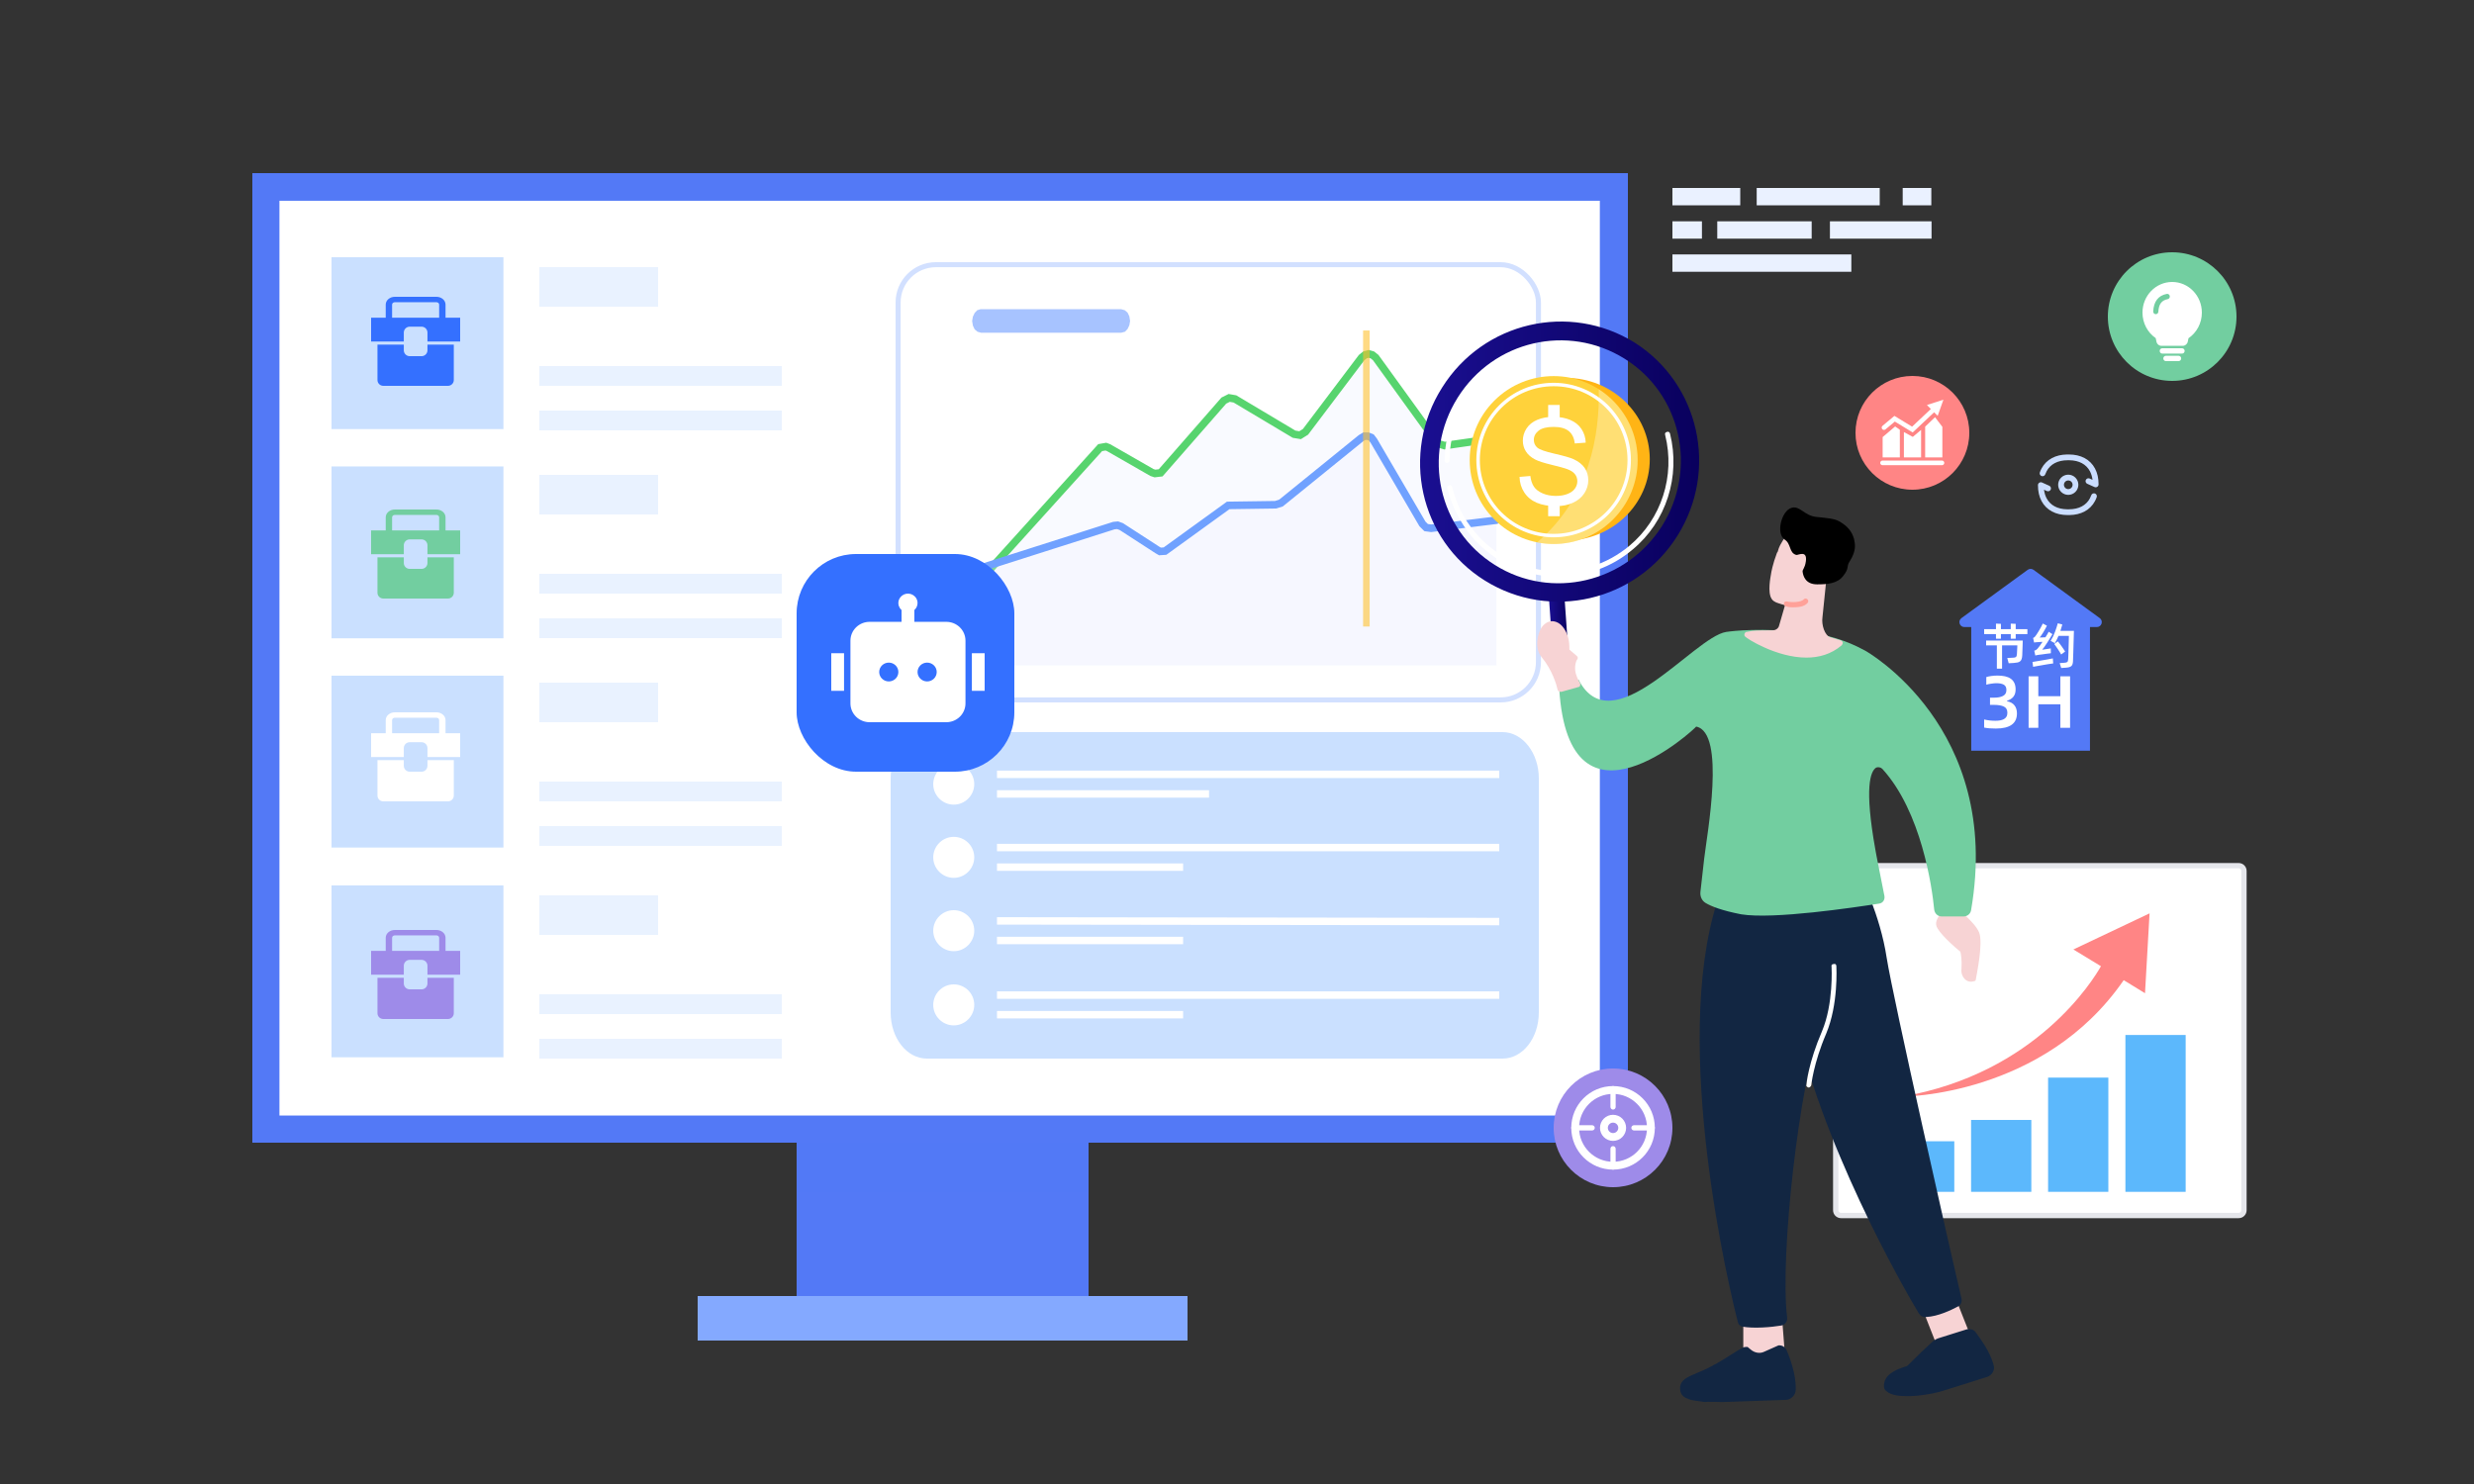 <svg width="500" height="300" viewBox="0 0 500 300" fill="none" xmlns="http://www.w3.org/2000/svg">
<rect x="0" y="0" width="500" height="300" fill="#333333" stroke="none"/>
<path d="M452.44 175H372.072C371.48 175 371 175.48 371 176.072V244.652C371 245.244 371.48 245.724 372.072 245.724H452.44C453.031 245.724 453.511 245.244 453.511 244.652V176.072C453.511 175.48 453.031 175 452.44 175Z" fill="white" stroke="#E5E6EB" stroke-width="1.072"/>
<path d="M394.967 230.713H382.789V240.937H394.967V230.713Z" fill="#5CB8FC"/>
<path d="M410.535 226.404H398.357V240.936H410.535V226.404Z" fill="#5CB8FC"/>
<path d="M426.1 217.845H413.923V240.936H426.1V217.845Z" fill="#5CB8FC"/>
<path d="M441.727 209.229H429.549V240.937H441.727V209.229Z" fill="#5CB8FC"/>
<path d="M434.43 184.644L433.511 200.785L429.203 198.142C413.004 221.693 384.398 221.693 384.398 221.693C411.568 216.983 423.114 197.97 424.607 195.328L419.036 191.939L434.43 184.644Z" fill="#FF8585"/>
<circle cx="386.5" cy="87.5" r="11.5" fill="#FF8585"/>
<path d="M326 38H54V228H326V38Z" fill="white"/>
<path d="M303.673 148H187.327C183.257 148 180 152.155 180 157.348V204.652C180 209.846 183.257 214 187.327 214H303.673C307.744 214 311 209.846 311 204.652V157.348C311 152.249 307.744 148 303.673 148Z" fill="#CAE0FF"/>
<path d="M196.897 158.518C196.897 160.795 195.03 162.662 192.753 162.662C190.476 162.662 188.609 160.795 188.609 158.518C188.609 156.241 190.476 154.374 192.753 154.374C195.03 154.374 196.897 156.241 196.897 158.518Z" fill="white"/>
<path d="M302.999 155.786H201.495V157.288H302.999V155.786Z" fill="white"/>
<path d="M244.347 159.748H201.495V161.25H244.347V159.748Z" fill="white"/>
<path d="M196.897 173.318C196.897 175.595 195.03 177.462 192.753 177.462C190.476 177.462 188.609 175.595 188.609 173.318C188.609 171.041 190.476 169.174 192.753 169.174C195.03 169.174 196.897 170.995 196.897 173.318Z" fill="white"/>
<path d="M196.897 188.144C196.897 190.421 195.03 192.288 192.753 192.288C190.476 192.288 188.609 190.421 188.609 188.144C188.609 185.867 190.476 184 192.753 184C195.03 184 196.897 185.822 196.897 188.144Z" fill="white"/>
<path d="M196.897 203.144C196.897 205.421 195.03 207.288 192.753 207.288C190.476 207.288 188.609 205.421 188.609 203.144C188.609 200.867 190.476 199 192.753 199C195.03 199 196.897 200.822 196.897 203.144Z" fill="white"/>
<path d="M302.999 170.585H201.495V172.088H302.999V170.585Z" fill="white"/>
<path d="M302.999 185.546L201.495 185.412V186.915L302.999 187.049V185.546Z" fill="white"/>
<path d="M302.999 200.412H201.495V201.915H302.999V200.412Z" fill="white"/>
<path d="M239.11 174.547H201.495V176.05H239.11V174.547Z" fill="white"/>
<path d="M239.11 189.374H201.495V190.877H239.11V189.374Z" fill="white"/>
<path d="M239.11 204.374H201.495V205.877H239.11V204.374Z" fill="white"/>
<path d="M328.904 231H51V35H329V231H328.904ZM56.475 225.51H323.332V40.586H56.475V225.51Z" fill="#5379F6"/>
<path d="M220 231H161V262H220V231Z" fill="#5379F6"/>
<path d="M240 262H141V271H240V262Z" fill="#84A9FF"/>
<g style="mix-blend-mode:plus-darker">
<path d="M220 231H161V241H220V231Z" fill="#5379F6" fill-opacity="0.2"/>
</g>
<path d="M101.743 94.295H67V129.037H101.743V94.295Z" fill="#CAE0FF"/>
<path d="M101.743 52.001H67V86.743H101.743V52.001Z" fill="#CAE0FF"/>
<path d="M101.743 136.591H67V171.334H101.743V136.591Z" fill="#CAE0FF"/>
<path d="M101.743 178.994H67V213.737H101.743V178.994Z" fill="#CAE0FF"/>
<path d="M86.391 70.81C86.391 71.469 85.856 72.003 85.195 72.003H82.805C82.144 72.003 81.609 71.469 81.609 70.81V69.663H76.286V76.827C76.286 77.476 76.816 78 77.473 78H90.527C91.184 78 91.714 77.476 91.714 76.827V69.663H86.391V70.81ZM90.043 64.233V61.567C90.043 60.703 89.217 60 88.201 60H79.799C78.783 60 77.957 60.703 77.957 61.567V64.231H75V69.04H81.609V67.232C81.609 66.573 82.144 66.039 82.805 66.039H85.195C85.856 66.039 86.391 66.573 86.391 67.232V69.04H93V64.233H90.043ZM88.757 64.233H79.243V61.567C79.243 61.306 79.492 61.093 79.799 61.093H88.199C88.506 61.093 88.755 61.306 88.755 61.567V64.233H88.757Z" fill="#3470FF"/>
<path d="M86.391 113.81C86.391 114.469 85.856 115.003 85.195 115.003H82.805C82.144 115.003 81.609 114.469 81.609 113.81V112.663H76.286V119.827C76.286 120.476 76.816 121 77.473 121H90.527C91.184 121 91.714 120.476 91.714 119.827V112.663H86.391V113.81ZM90.043 107.233V104.567C90.043 103.703 89.217 103 88.201 103H79.799C78.783 103 77.957 103.703 77.957 104.567V107.231H75V112.04H81.609V110.232C81.609 109.573 82.144 109.039 82.805 109.039H85.195C85.856 109.039 86.391 109.573 86.391 110.232V112.04H93V107.233H90.043ZM88.757 107.233H79.243V104.567C79.243 104.306 79.492 104.093 79.799 104.093H88.199C88.506 104.093 88.755 104.306 88.755 104.567V107.233H88.757Z" fill="#72CEA0"/>
<path d="M86.391 154.81C86.391 155.469 85.856 156.003 85.195 156.003H82.805C82.144 156.003 81.609 155.469 81.609 154.81V153.663H76.286V160.827C76.286 161.476 76.816 162 77.473 162H90.527C91.184 162 91.714 161.476 91.714 160.827V153.663H86.391V154.81ZM90.043 148.233V145.567C90.043 144.703 89.217 144 88.201 144H79.799C78.783 144 77.957 144.703 77.957 145.567V148.231H75V153.04H81.609V151.232C81.609 150.573 82.144 150.039 82.805 150.039H85.195C85.856 150.039 86.391 150.573 86.391 151.232V153.04H93V148.233H90.043ZM88.757 148.233H79.243V145.567C79.243 145.306 79.492 145.093 79.799 145.093H88.199C88.506 145.093 88.755 145.306 88.755 145.567V148.233H88.757Z" fill="white"/>
<path d="M86.391 198.81C86.391 199.469 85.856 200.003 85.195 200.003H82.805C82.144 200.003 81.609 199.469 81.609 198.81V197.663H76.286V204.827C76.286 205.476 76.816 206 77.473 206H90.527C91.184 206 91.714 205.476 91.714 204.827V197.663H86.391V198.81ZM90.043 192.233V189.567C90.043 188.703 89.217 188 88.201 188H79.799C78.783 188 77.957 188.703 77.957 189.567V192.231H75V197.04H81.609V195.232C81.609 194.573 82.144 194.039 82.805 194.039H85.195C85.856 194.039 86.391 194.573 86.391 195.232V197.04H93V192.233H90.043ZM88.757 192.233H79.243V189.567C79.243 189.306 79.492 189.093 79.799 189.093H88.199C88.506 189.093 88.755 189.306 88.755 189.567V192.233H88.757Z" fill="#9E8BE9"/>
<path d="M351.707 38H338V41.507H351.707V38Z" fill="#EAF1FF"/>
<path d="M379.895 38H355.031V41.507H379.895V38Z" fill="#EAF1FF"/>
<path d="M390.323 38H384.539V41.507H390.323V38Z" fill="#EAF1FF"/>
<path d="M343.966 44.74H338V48.246H343.966V44.74Z" fill="#EAF1FF"/>
<path d="M366.143 44.74H347.062V48.246H366.143V44.74Z" fill="#EAF1FF"/>
<path d="M390.37 44.74H369.832V48.246H390.37V44.74Z" fill="#EAF1FF"/>
<path d="M374.158 51.434H338V54.941H374.158V51.434Z" fill="#EAF1FF"/>
<rect x="181.508" y="53.509" width="129.413" height="87.982" rx="7.637" fill="white" stroke="#D2E0FF" stroke-width="1.018"/>
<path fill-rule="evenodd" clip-rule="evenodd" d="M191.032 125.131L222.207 90.899L223.294 90.695L223.905 90.899L232.871 95.586L233.414 95.789L234.569 95.586L247.338 80.983L248.424 80.372L249.579 80.575L261.533 87.503L262.755 87.707L263.842 87.028L275.049 72.221L275.66 71.678L276.475 71.542L277.222 71.746L277.834 72.289L290.738 89.812L291.961 90.084L302.421 88.59V134.504H191.032V125.131Z" fill="#EDF1FF" fill-opacity="0.318"/>
<path d="M191.032 125.131L222.343 90.492L223.497 90.288L224.041 90.492L232.802 95.518L233.414 95.721L234.568 95.586L247.337 80.983L248.424 80.439L249.579 80.643L261.532 87.775L262.755 87.979L263.842 87.299L275.184 72.289L275.863 71.746L276.611 71.542L277.358 71.746L278.037 72.289L290.602 89.677L291.96 90.084L302.42 88.59" stroke="#57D46E" stroke-width="1.527" stroke-linecap="round"/>
<path fill-rule="evenodd" clip-rule="evenodd" d="M191.032 117.115L225.128 106.248L225.875 106.18L226.554 106.451L233.957 110.798L234.433 111.002L235.452 110.934L248.221 102.172H258.069L259.224 101.765L274.913 89.471L275.592 89.132H276.271L276.951 89.403L277.494 89.947L287.41 105.84L288.225 106.519L289.312 106.655L302.421 103.395V134.502H191.032V117.115Z" fill="#EDF1FF" fill-opacity="0.262"/>
<path d="M191.032 117.115L225.127 106.248L225.875 106.18L226.622 106.452L233.957 111.206L234.432 111.478L235.451 111.41L248.22 102.173L257.797 102.037L258.884 101.698L275.048 88.589L275.728 88.182H276.475L277.154 88.453L277.629 89.065L287.478 105.909L288.225 106.656L289.244 106.792L302.42 105.162" stroke="#70A1FF" stroke-width="1.527" stroke-linecap="round"/>
<path d="M276.144 66.81L276.144 126.654" stroke="#FFBF29" stroke-opacity="0.578" stroke-width="1.324"/>
<path d="M226.595 62.509L227.314 62.712L227.88 63.188L228.239 63.935L228.394 64.886L228.239 65.769L227.88 66.516L227.366 67.059L226.595 67.263H198.271L197.551 67.059L196.985 66.584L196.626 65.837L196.471 64.886L196.626 64.003L196.985 63.256L197.5 62.712L198.168 62.509H226.595Z" fill="#A7C3FF"/>
<rect x="109" y="54" width="24" height="8" fill="#E9F2FF"/>
<rect x="109" y="96" width="24" height="8" fill="#E9F2FF"/>
<rect x="109" y="138" width="24" height="8" fill="#E9F2FF"/>
<rect x="109" y="181" width="24" height="8" fill="#E9F2FF"/>
<rect x="109" y="74" width="49" height="4" fill="#E9F2FF"/>
<rect x="109" y="116" width="49" height="4" fill="#E9F2FF"/>
<rect x="109" y="158" width="49" height="4" fill="#E9F2FF"/>
<rect x="109" y="201" width="49" height="4" fill="#E9F2FF"/>
<rect x="109" y="83" width="49" height="4" fill="#E9F2FF"/>
<rect x="109" y="125" width="49" height="4" fill="#E9F2FF"/>
<rect x="109" y="167" width="49" height="4" fill="#E9F2FF"/>
<rect x="109" y="210" width="49" height="4" fill="#E9F2FF"/>
<rect x="161" y="112" width="44" height="44" rx="12" fill="#3470FF"/>
<path d="M185.438 121.902C185.438 122.466 185.188 122.972 184.792 123.32V125.707H191.25C192.278 125.707 193.263 126.108 193.99 126.822C194.717 127.535 195.125 128.503 195.125 129.512V142.195C195.125 143.204 194.717 144.172 193.99 144.886C193.263 145.599 192.278 146 191.25 146H175.75C174.722 146 173.737 145.599 173.01 144.886C172.283 144.172 171.875 143.204 171.875 142.195V129.512C171.875 128.503 172.283 127.535 173.01 126.822C173.737 126.108 174.722 125.707 175.75 125.707H182.208V123.32C181.967 123.109 181.784 122.841 181.676 122.543C181.567 122.244 181.536 121.923 181.586 121.609C181.635 121.296 181.764 121 181.96 120.747C182.157 120.495 182.414 120.295 182.709 120.166C183.004 120.036 183.327 119.981 183.65 120.006C183.972 120.03 184.283 120.133 184.554 120.306C184.825 120.479 185.048 120.715 185.202 120.994C185.357 121.273 185.438 121.585 185.438 121.902ZM168 132.049H170.583V139.659H168V132.049ZM199 132.049H196.417V139.659H199V132.049ZM179.625 137.756C180.139 137.756 180.632 137.556 180.995 137.199C181.358 136.842 181.562 136.358 181.562 135.854C181.562 135.349 181.358 134.865 180.995 134.508C180.632 134.152 180.139 133.951 179.625 133.951C179.111 133.951 178.618 134.152 178.255 134.508C177.892 134.865 177.688 135.349 177.688 135.854C177.688 136.358 177.892 136.842 178.255 137.199C178.618 137.556 179.111 137.756 179.625 137.756ZM189.312 135.854C189.312 135.349 189.108 134.865 188.745 134.508C188.382 134.152 187.889 133.951 187.375 133.951C186.861 133.951 186.368 134.152 186.005 134.508C185.642 134.865 185.438 135.349 185.438 135.854C185.438 136.358 185.642 136.842 186.005 137.199C186.368 137.556 186.861 137.756 187.375 137.756C187.889 137.756 188.382 137.556 188.745 137.199C189.108 136.842 189.312 136.358 189.312 135.854Z" fill="white"/>
<path d="M380.485 92.461H383.961V86.875L383.01 86.211L380.485 88.359V92.461ZM384.781 92.461H388.258V86.907L386.578 88.32L384.781 87.344V92.461ZM389.078 86.25V92.461H392.555V86.289L391.071 84.336L389.078 86.25Z" fill="white"/>
<path d="M381.059 86.805L382.949 85.223L386.561 87.422L390.845 83.388C390.86 83.374 390.873 83.357 390.886 83.341L391.608 84.07L392.769 80.8L389.436 81.874L390.234 82.681C390.224 82.689 390.212 82.696 390.202 82.705L386.439 86.25L382.863 84.073L380.457 86.086C380.259 86.252 380.232 86.547 380.399 86.746C380.565 86.944 380.86 86.971 381.059 86.805ZM392.477 93.105H380.465C380.206 93.105 379.996 93.315 379.996 93.574C379.996 93.833 380.206 94.043 380.465 94.043H392.477C392.735 94.043 392.945 93.833 392.945 93.574C392.945 93.315 392.735 93.105 392.477 93.105Z" fill="white"/>
<g clip-path="url(#clip0_876_3513)">
<path d="M412.657 97.527L412.697 97.543L414.155 98.197C414.294 98.257 414.404 98.37 414.461 98.51C414.518 98.65 414.519 98.808 414.462 98.948C414.406 99.089 414.297 99.202 414.158 99.264C414.02 99.325 413.863 99.331 413.721 99.279L413.678 99.261L413.098 99.001L413.108 99.079C413.189 99.663 413.346 100.181 413.576 100.641L413.631 100.746C413.996 101.438 414.562 102.004 415.253 102.369C415.948 102.741 416.777 102.939 417.774 102.957L417.924 102.958H418.076C419.14 102.958 420.017 102.759 420.747 102.369C421.438 102.004 422.004 101.438 422.369 100.747C422.476 100.548 422.567 100.339 422.645 100.118C422.696 99.972 422.804 99.852 422.943 99.785C423.083 99.718 423.243 99.71 423.389 99.761C423.535 99.812 423.654 99.919 423.721 100.059C423.788 100.198 423.797 100.359 423.746 100.505C423.648 100.781 423.533 101.045 423.398 101.297C422.924 102.192 422.192 102.924 421.297 103.398C420.429 103.862 419.416 104.103 418.237 104.124L418.076 104.125H417.925C416.677 104.125 415.611 103.884 414.704 103.398C413.809 102.924 413.076 102.192 412.602 101.297C412.116 100.389 411.875 99.323 411.875 98.076C411.875 97.982 411.898 97.89 411.941 97.807C411.984 97.724 412.047 97.652 412.123 97.599C412.2 97.545 412.288 97.51 412.381 97.498C412.474 97.486 412.569 97.496 412.657 97.528V97.527ZM418 95.958C418.541 95.958 419.061 96.173 419.444 96.556C419.827 96.939 420.042 97.459 420.042 98C420.042 98.541 419.827 99.061 419.444 99.444C419.061 99.827 418.541 100.042 418 100.042C417.459 100.042 416.939 99.827 416.556 99.444C416.173 99.061 415.958 98.541 415.958 98C415.958 97.459 416.173 96.939 416.556 96.556C416.939 96.173 417.459 95.958 418 95.958ZM418 97.125C417.768 97.125 417.545 97.217 417.381 97.381C417.217 97.545 417.125 97.768 417.125 98C417.125 98.232 417.217 98.455 417.381 98.619C417.545 98.783 417.768 98.875 418 98.875C418.232 98.875 418.455 98.783 418.619 98.619C418.783 98.455 418.875 98.232 418.875 98C418.875 97.768 418.783 97.545 418.619 97.381C418.455 97.217 418.232 97.125 418 97.125ZM418.076 91.875C419.323 91.875 420.389 92.117 421.297 92.602C422.192 93.076 422.924 93.808 423.398 94.703C423.884 95.611 424.125 96.677 424.125 97.924C424.125 98.018 424.102 98.11 424.059 98.193C424.016 98.276 423.953 98.348 423.877 98.401C423.8 98.455 423.712 98.49 423.619 98.502C423.526 98.514 423.431 98.504 423.343 98.472L423.303 98.457L421.845 97.803C421.706 97.742 421.596 97.63 421.539 97.49C421.482 97.349 421.481 97.192 421.538 97.052C421.594 96.911 421.703 96.798 421.842 96.736C421.98 96.674 422.137 96.669 422.279 96.721L422.322 96.738L422.902 96.998L422.892 96.921C422.811 96.337 422.654 95.819 422.424 95.358L422.369 95.253C422.004 94.561 421.438 93.996 420.747 93.63C420.052 93.259 419.223 93.061 418.226 93.043L418.076 93.042H417.924C416.86 93.042 415.983 93.241 415.253 93.631C414.562 93.996 413.996 94.562 413.631 95.253C413.524 95.452 413.433 95.661 413.355 95.882C413.304 96.028 413.196 96.148 413.057 96.215C412.917 96.282 412.757 96.29 412.611 96.239C412.465 96.188 412.346 96.081 412.279 95.941C412.212 95.802 412.203 95.641 412.254 95.496C412.352 95.219 412.467 94.955 412.602 94.703C413.076 93.808 413.808 93.076 414.703 92.602C415.571 92.138 416.584 91.897 417.763 91.876L417.924 91.875H418.075H418.076Z" fill="#CADDFF"/>
</g>
<circle cx="439" cy="64" r="13" fill="#72CEA0"/>
<path d="M440.298 71.922C440.586 71.922 440.82 72.164 440.82 72.461C440.82 72.754 440.593 72.993 440.31 73L440.298 73H437.729C437.441 73 437.208 72.759 437.208 72.461C437.208 72.168 437.435 71.929 437.717 71.922L437.729 71.922H440.298ZM441 70.402C441.288 70.402 441.522 70.643 441.522 70.941C441.522 71.234 441.295 71.473 441.013 71.48L441 71.48H437C436.712 71.48 436.478 71.239 436.478 70.941C436.478 70.647 436.705 70.409 436.988 70.402L437 70.402H441ZM439 57C442.314 57 445 59.775 445 63.197C445 65.361 443.926 67.266 442.298 68.375L442.259 68.562C442.233 68.689 442.198 68.856 442.154 69.063C442.051 69.553 441.634 69.904 441.15 69.911H436.841C436.344 69.911 435.916 69.549 435.818 69.045L435.77 68.799C435.712 68.507 435.679 68.359 435.67 68.353C434.06 67.242 433 65.347 433 63.197C433 59.775 435.686 57 439 57ZM437.908 59.413C436.144 59.754 435.273 60.992 435.168 62.947C435.152 63.244 435.372 63.498 435.66 63.514C435.948 63.531 436.194 63.303 436.21 63.006C436.29 61.512 436.852 60.713 438.1 60.473C438.383 60.418 438.57 60.137 438.517 59.844C438.464 59.552 438.192 59.359 437.908 59.413Z" fill="white"/>
<circle cx="326" cy="228" r="12" fill="#9E8BE9"/>
<path d="M326 236.445C321.336 236.445 317.556 232.664 317.556 228C317.556 223.336 321.336 219.556 326 219.556C330.664 219.556 334.445 223.336 334.445 228C334.445 232.664 330.664 236.445 326 236.445ZM326 234.861C329.79 234.861 332.861 231.79 332.861 228C332.861 224.211 329.79 221.139 326 221.139C322.211 221.139 319.139 224.211 319.139 228C319.139 231.79 322.211 234.861 326 234.861Z" fill="white"/>
<path d="M318.083 227.472H321.778C321.918 227.472 322.052 227.528 322.151 227.627C322.25 227.726 322.306 227.86 322.306 228C322.306 228.14 322.25 228.274 322.151 228.373C322.052 228.472 321.918 228.528 321.778 228.528H318.083C317.943 228.528 317.809 228.472 317.71 228.373C317.611 228.274 317.556 228.14 317.556 228C317.556 227.86 317.611 227.726 317.71 227.627C317.809 227.528 317.943 227.472 318.083 227.472ZM330.222 227.472H333.917C334.057 227.472 334.191 227.528 334.29 227.627C334.389 227.726 334.445 227.86 334.445 228C334.445 228.14 334.389 228.274 334.29 228.373C334.191 228.472 334.057 228.528 333.917 228.528H330.222C330.082 228.528 329.948 228.472 329.849 228.373C329.75 228.274 329.695 228.14 329.695 228C329.695 227.86 329.75 227.726 329.849 227.627C329.948 227.528 330.082 227.472 330.222 227.472ZM326 219.556C326.14 219.556 326.274 219.611 326.373 219.71C326.472 219.809 326.528 219.943 326.528 220.083V223.778C326.528 223.918 326.472 224.052 326.373 224.151C326.274 224.25 326.14 224.306 326 224.306C325.86 224.306 325.726 224.25 325.627 224.151C325.528 224.052 325.472 223.918 325.472 223.778V220.083C325.472 219.943 325.528 219.809 325.627 219.71C325.726 219.611 325.86 219.556 326 219.556ZM326 231.695C326.069 231.695 326.138 231.708 326.202 231.735C326.266 231.761 326.324 231.8 326.373 231.849C326.422 231.898 326.461 231.956 326.488 232.02C326.514 232.084 326.528 232.153 326.528 232.222V235.917C326.528 236.057 326.472 236.191 326.373 236.29C326.274 236.389 326.14 236.445 326 236.445C325.86 236.445 325.726 236.389 325.627 236.29C325.528 236.191 325.472 236.057 325.472 235.917V232.222C325.472 232.153 325.486 232.084 325.513 232.02C325.539 231.956 325.578 231.898 325.627 231.849C325.676 231.8 325.734 231.761 325.798 231.735C325.862 231.708 325.931 231.695 326 231.695ZM326 230.639C325.654 230.639 325.31 230.571 324.99 230.438C324.67 230.306 324.379 230.111 324.134 229.866C323.889 229.621 323.695 229.33 323.562 229.01C323.429 228.69 323.361 228.347 323.361 228C323.361 227.654 323.429 227.31 323.562 226.99C323.695 226.67 323.889 226.379 324.134 226.134C324.379 225.889 324.67 225.695 324.99 225.562C325.31 225.429 325.654 225.361 326 225.361C326.7 225.361 327.371 225.639 327.866 226.134C328.361 226.629 328.639 227.3 328.639 228C328.639 228.7 328.361 229.371 327.866 229.866C327.371 230.361 326.7 230.639 326 230.639ZM326 229.056C326.28 229.056 326.549 228.944 326.746 228.746C326.944 228.549 327.056 228.28 327.056 228C327.056 227.72 326.944 227.452 326.746 227.254C326.549 227.056 326.28 226.945 326 226.945C325.72 226.945 325.452 227.056 325.254 227.254C325.056 227.452 324.945 227.72 324.945 228C324.945 228.28 325.056 228.549 325.254 228.746C325.452 228.944 325.72 229.056 326 229.056Z" fill="white"/>
<path d="M316.453 109.275C325.825 109.275 333.423 101.912 333.423 92.83C333.423 83.747 325.825 76.385 316.453 76.385C307.08 76.385 299.482 83.747 299.482 92.83C299.482 101.912 307.08 109.275 316.453 109.275Z" fill="#FFB415"/>
<path d="M326 105C332.628 98.373 332.628 87.627 326 81C319.373 74.373 308.628 74.373 302 81C295.373 87.627 295.373 98.373 302 105C308.628 111.627 319.373 111.627 326 105Z" fill="#FFD23B"/>
<path opacity="0.29" d="M323.108 78.689C323.333 87.846 321.314 100.5 310.67 109.643C311.751 109.86 312.862 109.973 314.003 109.973C323.378 109.973 330.974 102.377 330.974 93.002C330.966 86.982 327.829 81.698 323.108 78.689Z" fill="white"/>
<path d="M298.373 93.003C298.373 84.379 305.369 77.383 313.993 77.383C322.617 77.383 329.612 84.379 329.612 93.003C329.612 101.627 322.617 108.622 313.993 108.622C305.369 108.622 298.381 101.627 298.373 93.003ZM303.447 82.45C300.745 85.152 299.079 88.882 299.079 93.003C299.079 97.123 300.745 100.854 303.447 103.556C306.149 106.258 309.88 107.924 314 107.924C318.121 107.924 321.851 106.258 324.553 103.556C327.256 100.854 328.922 97.123 328.922 93.003C328.922 88.882 327.256 85.152 324.553 82.45C321.851 79.747 318.121 78.081 314 78.081C309.88 78.081 306.149 79.747 303.447 82.45Z" fill="white"/>
<path d="M307.101 96.41L309.285 96.223C309.39 97.093 309.631 97.814 310.006 98.377C310.381 98.94 310.967 99.39 311.762 99.735C312.558 100.081 313.451 100.253 314.442 100.253C315.327 100.253 316.101 100.126 316.776 99.863C317.452 99.6 317.955 99.24 318.285 98.782C318.615 98.324 318.78 97.829 318.78 97.288C318.78 96.741 318.623 96.26 318.3 95.855C317.985 95.442 317.459 95.104 316.724 94.827C316.258 94.647 315.222 94.361 313.616 93.971C312.01 93.588 310.892 93.22 310.246 92.883C309.413 92.447 308.79 91.907 308.385 91.254C307.972 90.608 307.769 89.88 307.769 89.077C307.769 88.199 308.017 87.373 308.52 86.608C309.023 85.842 309.751 85.257 310.711 84.859C311.672 84.461 312.738 84.266 313.916 84.266C315.215 84.266 316.356 84.476 317.339 84.889C318.33 85.309 319.088 85.917 319.621 86.728C320.154 87.538 320.439 88.454 320.476 89.482L318.262 89.648C318.142 88.544 317.737 87.711 317.054 87.148C316.363 86.585 315.35 86.3 314.006 86.3C312.61 86.3 311.59 86.555 310.952 87.066C310.314 87.576 309.991 88.199 309.991 88.919C309.991 89.55 310.216 90.06 310.666 90.466C311.109 90.871 312.273 91.284 314.149 91.712C316.026 92.139 317.317 92.507 318.015 92.823C319.028 93.288 319.786 93.888 320.266 94.601C320.754 95.322 320.994 96.148 320.994 97.086C320.994 98.017 320.724 98.895 320.199 99.713C319.666 100.539 318.9 101.177 317.902 101.634C316.904 102.092 315.785 102.317 314.539 102.317C312.956 102.317 311.635 102.085 310.569 101.627C309.503 101.169 308.662 100.471 308.054 99.548C307.454 98.625 307.131 97.581 307.101 96.41Z" fill="white"/>
<path d="M315.219 81.864H312.885V85.129H315.219V81.864Z" fill="white"/>
<path d="M315.219 101.087H312.885V104.352H315.219V101.087Z" fill="white"/>
<path d="M352.757 264.94V275.534L360.216 274.994L359.46 264.832L352.757 264.94Z" fill="#F7D3D4"/>
<path d="M352.324 276.075L360.864 275.535L359.999 264.399H352.324V276.075ZM359.675 274.562L353.297 274.994V265.372H359.026L359.675 274.562Z" fill="#F7D3D4"/>
<path d="M352.971 272.724L353.403 273.156C354.268 274.021 355.565 274.237 356.646 273.696L359.457 272.507C359.889 272.507 360.322 272.724 360.538 273.156C361.187 274.561 362.484 277.805 362.376 280.94C362.376 281.805 361.727 282.453 360.862 282.453L348.43 282.886C347.133 282.886 346.052 282.778 344.646 282.669L342.376 282.345C341.835 282.237 341.403 282.129 340.971 281.913C340.322 281.588 340.106 280.832 340.214 280.183C340.43 279.102 341.079 278.669 343.457 277.805C347.025 276.291 350.917 273.588 352.214 272.94C352.43 272.832 352.646 272.724 352.971 272.724Z" fill="#122642"/>
<path d="M347.782 283.426C347.998 283.426 348.106 283.426 348.323 283.426L360.863 282.994C361.944 282.994 362.917 282.021 362.917 280.94C363.025 277.696 361.62 274.237 361.079 272.94C360.755 272.291 360.215 271.967 359.566 271.967H359.458L356.539 273.264C355.674 273.696 354.593 273.48 353.836 272.831L353.187 272.291H352.971C352.539 272.291 352.215 272.399 351.89 272.615C351.458 272.831 350.809 273.264 349.944 273.804C348.106 274.994 345.62 276.507 343.133 277.48C340.755 278.453 339.782 278.994 339.566 280.291C339.458 281.264 339.782 282.129 340.647 282.561C341.079 282.777 341.62 282.994 342.269 283.102L344.539 283.426C345.62 283.318 346.701 283.426 347.782 283.426ZM359.566 273.048C359.782 273.048 359.998 273.156 360.106 273.372C360.647 274.669 361.944 277.804 361.944 280.94C361.944 281.48 361.512 282.021 360.863 282.021L348.431 282.453C347.133 282.453 345.944 282.345 344.755 282.237L342.485 281.912C342.052 281.804 341.62 281.696 341.187 281.48C340.647 281.156 340.539 280.723 340.647 280.291C340.755 279.534 341.296 279.21 343.566 278.237C346.052 277.264 348.755 275.534 350.485 274.453C351.35 273.912 351.998 273.588 352.323 273.372C352.431 273.264 352.647 273.264 352.755 273.264L353.079 273.588C354.052 274.561 355.566 274.777 356.863 274.237L359.566 273.048Z" fill="#122642"/>
<path d="M351.674 278.885C351.782 278.885 351.89 278.885 351.998 278.777C352.214 278.561 352.322 278.345 352.106 278.02L349.728 274.669C349.512 274.453 349.295 274.345 348.971 274.561C348.755 274.777 348.647 274.993 348.863 275.318L351.241 278.669C351.35 278.885 351.566 278.885 351.674 278.885Z" fill="#122642"/>
<path d="M349.189 280.507C349.297 280.507 349.405 280.507 349.513 280.399C349.73 280.291 349.838 279.967 349.621 279.642L347.135 276.075C347.027 275.859 346.702 275.751 346.378 275.967C346.162 276.075 346.054 276.399 346.27 276.723L348.757 280.291C348.973 280.399 349.081 280.507 349.189 280.507Z" fill="#122642"/>
<path d="M389.187 264.94L392.43 273.048L398.268 271.426L394.809 262.562L389.187 264.94Z" fill="#F7D3D4"/>
<path d="M392.105 273.697L398.916 271.751L395.024 261.913L388.538 264.616L392.105 273.697ZM397.619 271.102L392.754 272.507L389.835 265.264L394.484 263.318L397.619 271.102Z" fill="#F7D3D4"/>
<path d="M391.886 271.102L397.724 269.264C398.156 269.156 398.589 269.264 398.913 269.589C399.778 270.67 401.832 273.264 402.589 276.075C402.805 276.832 402.373 277.589 401.616 277.913L393.4 280.508C391.562 281.048 389.724 281.481 387.778 281.589C387.778 281.589 381.724 282.237 381.616 280.291C381.508 277.481 385.616 276.94 386.156 276.4C388.319 274.237 390.481 272.183 391.346 271.535C391.346 271.318 391.562 271.21 391.886 271.102Z" fill="#122642"/>
<path d="M385.511 282.237C386.592 282.237 387.456 282.129 387.673 282.129C389.619 281.913 391.456 281.589 393.402 280.94L401.619 278.345C402.592 278.021 403.24 276.94 402.916 275.967C402.159 273.048 399.997 270.345 399.24 269.264C398.808 268.724 398.159 268.616 397.51 268.724L391.673 270.562C391.348 270.67 391.024 270.886 390.7 271.102C389.835 271.859 387.673 273.913 385.511 276.075C385.402 276.183 384.97 276.291 384.646 276.399C383.132 276.94 380.646 277.913 380.754 280.291C380.754 280.724 380.97 281.048 381.294 281.264C382.267 282.129 384.105 282.237 385.511 282.237ZM398.051 269.697C398.159 269.697 398.375 269.805 398.483 269.913C399.348 270.886 401.294 273.48 402.051 276.183C402.159 276.724 401.943 277.264 401.402 277.372L393.186 279.967C391.456 280.507 389.619 280.94 387.673 281.048C385.943 281.264 383.024 281.264 382.267 280.507C382.159 280.399 382.159 280.291 382.159 280.183C382.051 278.453 384.105 277.697 385.402 277.264C385.943 277.048 386.375 276.94 386.592 276.616C388.646 274.453 390.916 272.507 391.673 271.751C391.781 271.643 391.997 271.535 392.213 271.426L398.051 269.589C397.943 269.697 397.943 269.697 398.051 269.697Z" fill="#122642"/>
<path d="M392.106 277.047C392.214 277.047 392.43 276.939 392.538 276.831C392.755 276.615 392.646 276.291 392.43 276.074L388.971 273.372C388.755 273.156 388.43 273.264 388.214 273.48C387.998 273.696 388.106 274.02 388.322 274.237L391.782 276.939C391.89 277.047 391.998 277.047 392.106 277.047Z" fill="#122642"/>
<path d="M390.264 279.102C390.372 279.102 390.588 278.994 390.697 278.886C390.913 278.67 390.805 278.346 390.588 278.129L387.129 275.427C386.913 275.21 386.588 275.319 386.372 275.535C386.156 275.751 386.264 276.075 386.48 276.292L389.94 278.994C390.048 279.102 390.156 279.102 390.264 279.102Z" fill="#122642"/>
<path d="M375.888 176.832C375.888 176.832 379.996 184.94 381.294 193.589C382.591 201.805 394.267 253.372 396.429 262.562C396.537 263.21 396.321 263.751 395.78 264.075C394.375 264.832 391.672 266.129 389.294 266.237C388.645 266.345 388.104 266.021 387.78 265.481C384.645 260.291 367.564 230.454 362.483 204.616C356.969 176.183 358.05 178.346 358.05 178.346L375.888 176.832Z" fill="#122642"/>
<path d="M370.156 180.615C370.156 180.615 372.534 196.075 367.994 207.534C363.67 218.561 359.67 253.912 361.183 266.345C361.291 267.102 360.751 267.858 359.994 267.966C358.048 268.291 354.48 268.615 352.102 268.183C351.67 268.075 351.345 267.75 351.237 267.318C349.615 261.048 337.724 211.642 347.021 182.345L370.156 180.615Z" fill="#122642"/>
<path d="M365.513 219.858C365.73 219.858 365.946 219.642 366.054 219.426C366.054 219.426 366.486 214.994 369.081 208.94C371.567 202.994 371.135 195.642 371.135 195.318C371.135 194.994 370.919 194.777 370.594 194.886C370.27 194.886 370.054 195.102 370.162 195.426C370.162 195.534 370.594 202.886 368.216 208.507C365.513 214.777 365.081 219.102 365.081 219.318C364.973 219.534 365.189 219.75 365.513 219.858Z" fill="white"/>
<path d="M315.133 116.508C320.538 116.508 325.727 114.67 329.943 111.102C336.754 105.481 339.673 96.291 337.511 87.643C337.403 87.318 337.187 87.21 336.862 87.318C336.538 87.427 336.43 87.643 336.538 87.967C338.592 96.183 335.781 104.94 329.295 110.345C324.754 114.129 319.024 115.967 313.079 115.426C307.133 114.886 301.835 112.075 298.052 107.535C295.781 104.832 294.268 101.805 293.511 98.454C293.403 98.129 293.187 98.021 292.862 98.129C292.538 98.237 292.43 98.454 292.538 98.778C293.403 102.237 295.025 105.481 297.295 108.291C301.295 113.048 306.808 115.967 312.97 116.508C313.727 116.399 314.484 116.508 315.133 116.508Z" fill="white"/>
<path d="M292.427 93.589C292.752 93.589 292.968 93.373 292.968 93.048C292.968 89.913 293.617 86.994 294.914 84.075C295.022 83.859 294.914 83.535 294.698 83.427C294.481 83.319 294.157 83.427 294.049 83.643C292.752 86.562 291.995 89.697 291.995 92.94C291.887 93.264 292.103 93.589 292.427 93.589Z" fill="white"/>
<path d="M315.562 134.993C314.697 135.101 313.94 134.453 313.94 133.588L313.075 121.264L316.21 121.047L317.075 133.372C317.075 134.237 316.427 134.993 315.562 134.993Z" fill="url(#paint0_linear_876_3513)"/>
<path d="M339.023 108.291C330.699 121.588 313.293 125.588 300.104 117.372C286.915 109.156 283.023 91.642 291.456 78.345C299.78 65.047 317.185 61.047 330.374 69.264C343.455 77.588 347.347 94.993 339.023 108.291ZM335.888 106.345C343.131 94.777 339.78 79.642 328.32 72.507C316.861 65.372 301.834 68.831 294.591 80.399C287.347 91.966 290.699 107.102 302.158 114.237C313.51 121.372 328.645 117.804 335.888 106.345Z" fill="url(#paint1_linear_876_3513)"/>
<path d="M394.472 183.533C394.472 183.533 398.796 186.885 399.553 188.831C400.31 190.885 398.904 197.912 398.904 197.912C398.904 197.912 396.742 198.452 396.958 196.074C397.066 193.695 396.742 192.29 396.742 192.29C396.742 192.29 392.31 188.614 391.985 187.209C391.553 185.695 394.472 183.533 394.472 183.533Z" fill="#F7D3D4"/>
<path d="M398.362 198.452C398.687 198.452 398.903 198.344 399.011 198.344C399.227 198.344 399.335 198.128 399.335 197.912C399.443 197.155 400.849 190.669 399.984 188.506C399.119 186.344 394.903 183.101 394.687 182.993C394.47 182.885 394.254 182.885 394.038 182.993C393.498 183.425 390.903 185.479 391.335 187.101C391.66 188.506 395.119 191.533 396.2 192.398C396.308 192.831 396.525 194.02 396.416 195.858C396.308 196.723 396.633 197.479 397.065 197.912C397.498 198.344 397.93 198.452 398.362 198.452ZM398.47 197.479C398.254 197.479 397.93 197.479 397.714 197.263C397.498 197.047 397.389 196.723 397.389 196.074C397.606 193.588 397.173 192.182 397.173 192.074C397.173 191.966 397.065 191.858 396.957 191.858C395.119 190.344 392.525 187.966 392.308 187.101C392.2 186.452 393.389 185.047 394.362 184.182C395.66 185.263 398.47 187.642 399.011 189.047C399.66 190.452 398.903 195.317 398.47 197.479Z" fill="#F7D3D4"/>
<path d="M315.121 139.21L319.013 137.372C325.824 150.669 342.256 128.831 348.851 127.75C350.364 127.534 355.77 126.885 365.283 127.858C369.283 128.291 373.175 129.48 376.743 131.426L376.959 131.534C376.959 131.534 404.743 146.993 398.364 183.966C398.256 184.723 397.608 185.264 396.851 185.264H392.418C391.662 185.264 391.013 184.723 390.905 183.858C390.472 179.318 388.31 164.074 380.418 155.426C380.094 155.102 379.554 154.993 379.121 155.21C378.04 155.966 376.743 159.102 379.013 171.75C379.013 171.966 380.31 178.345 380.851 181.156C380.959 181.912 380.527 182.561 379.77 182.669C374.905 183.426 358.364 185.912 351.878 184.831C347.986 184.074 345.824 183.21 344.743 182.561C343.986 182.129 343.554 181.264 343.662 180.291L344.418 173.588C344.959 168.831 348.851 148.075 342.797 146.885C342.689 147.21 317.067 170.993 315.121 139.21Z" fill="#72CEA0"/>
<path d="M316.419 128.831C316.094 127.966 315.554 126.777 314.797 126.344C311.878 124.831 310.256 130.344 312.094 132.506C314.04 134.777 315.013 137.479 315.446 139.317L318.905 138.344C318.905 138.344 318.364 137.371 318.04 136.29C317.608 134.452 318.364 133.047 318.364 133.047L316.743 131.642C316.743 131.533 316.851 130.02 316.419 128.831Z" fill="#F7D3D4"/>
<path d="M315.448 139.858H315.556L319.015 138.885C319.123 138.885 319.339 138.777 319.339 138.561C319.448 138.452 319.339 138.236 319.339 138.128C319.339 138.128 318.799 137.263 318.475 136.182C318.042 134.561 318.691 133.263 318.799 133.263C318.907 133.047 318.907 132.831 318.691 132.615L317.177 131.317C317.177 130.777 317.177 129.588 316.853 128.615C316.529 127.642 315.88 126.452 314.907 125.912C313.718 125.263 312.637 125.588 311.772 126.561C310.583 128.074 310.15 131.209 311.556 132.831C313.718 135.425 314.583 138.452 314.799 139.425C314.799 139.534 314.907 139.642 315.015 139.75C315.339 139.858 315.339 139.858 315.448 139.858ZM318.258 138.02L315.88 138.669C315.448 137.263 314.475 134.561 312.529 132.182C311.448 130.885 311.772 128.398 312.745 127.209C313.285 126.561 313.934 126.452 314.583 126.777C315.123 126.993 315.556 127.858 315.988 128.939C316.42 130.02 316.312 131.425 316.312 131.425C316.312 131.642 316.312 131.75 316.529 131.858L317.934 133.047C317.718 133.696 317.393 134.885 317.718 136.29C317.718 137.047 318.042 137.696 318.258 138.02Z" fill="#F7D3D4"/>
<path d="M369.617 129.48L371.78 130.129C364.644 136.183 352.861 128.399 352.861 128.399L354.05 128.183C354.915 128.075 356.753 127.967 358.05 128.075C358.915 128.075 359.563 127.534 359.78 126.778L361.077 122.237C359.996 122.021 358.59 121.697 358.158 121.048C357.401 119.967 358.158 116.291 358.158 116.291C358.158 116.291 358.482 114.453 359.347 112.183C359.78 110.994 359.671 111.102 361.185 108.615L363.78 109.264C365.725 109.697 367.239 111.102 367.888 113.048L368.104 113.588C368.428 114.561 368.536 115.534 368.428 116.615L367.563 125.048C367.455 126.453 367.996 129.048 369.617 129.48Z" fill="#F7D3D4"/>
<path d="M365.076 132.939C367.563 132.939 370.049 132.291 372.211 130.453C372.319 130.345 372.427 130.129 372.427 129.912C372.427 129.696 372.211 129.588 372.103 129.48L369.941 128.831C368.752 128.507 368.103 126.237 368.319 124.831L369.184 116.399C369.292 115.318 369.184 114.237 368.86 113.156L368.644 112.615C367.995 110.561 366.265 109.048 364.211 108.507L361.617 107.858C361.4 107.858 361.184 107.858 361.076 108.075C359.671 110.237 359.563 110.561 359.346 111.318C359.346 111.426 359.238 111.642 359.13 111.75C358.265 114.021 357.941 115.858 357.941 115.966C357.833 116.615 357.184 119.75 358.049 121.048C358.482 121.804 359.671 122.021 360.752 122.345L359.563 126.453C359.455 126.994 358.914 127.426 358.265 127.426C356.86 127.426 355.13 127.426 354.157 127.534L352.968 127.75C352.752 127.75 352.644 127.966 352.536 128.183C352.536 128.399 352.536 128.615 352.752 128.723C352.968 129.048 359.022 132.939 365.076 132.939ZM370.698 130.345C365.292 134.021 357.292 130.345 354.373 128.723C355.13 128.615 356.428 128.615 358.049 128.615C359.13 128.615 359.995 127.966 360.319 126.994L361.617 122.453C361.617 122.345 361.617 122.129 361.617 122.021C361.509 121.912 361.4 121.804 361.292 121.804C361.184 121.804 360.968 121.696 360.752 121.696C359.995 121.48 358.806 121.264 358.59 120.831C358.157 120.183 358.373 117.912 358.698 116.507C358.698 116.507 359.022 114.669 359.887 112.507C359.995 112.291 359.995 112.183 360.103 112.075C360.319 111.426 360.428 111.21 361.617 109.372L363.887 109.912C365.617 110.345 367.022 111.642 367.563 113.372L367.779 113.912C368.103 114.777 368.211 115.75 368.103 116.723L367.238 125.156C367.022 126.885 367.779 129.804 369.617 130.237L370.698 130.345Z" fill="#F7D3D4"/>
<path d="M372.537 116.399C371.348 118.021 369.185 118.129 367.24 118.129C364.861 118.129 364.429 116.399 364.321 115.642C364.213 115.102 364.753 114.994 364.969 113.48C365.294 111.102 363.348 112.291 363.023 112.183C361.51 111.751 362.05 109.913 360.645 109.048C358.915 107.859 359.996 103.318 362.05 102.669C363.78 102.129 364.645 104.291 367.131 104.507C369.294 104.724 370.699 104.832 371.672 105.372C373.402 106.345 374.267 107.426 374.699 108.94C374.915 110.021 375.24 111.21 373.834 113.48C373.077 114.561 373.834 114.778 372.537 116.399Z" fill="black"/>
<path d="M362.374 122.777C363.347 122.777 364.644 122.669 365.293 121.913C365.509 121.696 365.509 121.372 365.293 121.156C365.077 120.94 364.752 120.94 364.536 121.156C363.996 121.804 362.05 121.804 361.077 121.588C360.752 121.588 360.536 121.696 360.536 122.021C360.536 122.345 360.644 122.561 360.969 122.561C361.077 122.669 361.725 122.777 362.374 122.777Z" fill="#FFA199"/>
<path d="M409.799 115.193C410.15 114.937 410.627 114.937 410.978 115.193L424.364 124.955C425.145 125.525 424.742 126.763 423.775 126.763H422.388V151.763H398.388V126.763H397.002C396.034 126.763 395.631 125.525 396.412 124.955L409.799 115.193Z" fill="#5379F6"/>
<path d="M419.146 127.54C419.146 127.593 419.139 127.77 419.126 128.07C419.119 128.37 419.109 128.737 419.096 129.17C419.082 129.597 419.069 130.057 419.056 130.55C419.042 131.043 419.029 131.51 419.016 131.95C419.002 132.39 418.989 132.77 418.976 133.09C418.962 133.41 418.956 133.61 418.956 133.69C418.942 133.93 418.909 134.127 418.856 134.28C418.802 134.44 418.719 134.567 418.606 134.66C418.492 134.76 418.342 134.833 418.156 134.88C417.969 134.927 417.739 134.96 417.466 134.98L416.576 135.04L416.266 134.05L417.106 133.99C417.279 133.977 417.419 133.96 417.526 133.94C417.632 133.92 417.719 133.887 417.786 133.84C417.852 133.787 417.899 133.713 417.926 133.62C417.952 133.527 417.972 133.4 417.986 133.24C417.992 133.18 417.999 133.033 418.006 132.8C418.012 132.567 418.022 132.29 418.036 131.97C418.049 131.65 418.059 131.307 418.066 130.94C418.079 130.573 418.089 130.227 418.096 129.9C418.102 129.573 418.109 129.287 418.116 129.04C418.122 128.793 418.126 128.63 418.126 128.55H416.026C415.912 128.81 415.796 129.063 415.676 129.31C415.556 129.557 415.426 129.793 415.286 130.02L414.436 129.55C414.802 128.963 415.099 128.357 415.326 127.73C415.559 127.097 415.746 126.52 415.886 126L416.796 126.24C416.742 126.44 416.682 126.65 416.616 126.87C416.556 127.09 416.486 127.313 416.406 127.54H419.146ZM411.476 129.84C411.422 129.84 411.362 129.847 411.296 129.86C411.236 129.867 411.169 129.877 411.096 129.89L410.896 128.97C411.002 128.923 411.079 128.88 411.126 128.84C411.179 128.8 411.226 128.757 411.266 128.71C411.339 128.63 411.439 128.497 411.566 128.31C411.699 128.117 411.839 127.897 411.986 127.65C412.139 127.403 412.292 127.14 412.446 126.86C412.599 126.58 412.736 126.31 412.856 126.05L413.686 126.49C413.579 126.71 413.459 126.94 413.326 127.18C413.192 127.42 413.059 127.65 412.926 127.87C412.792 128.09 412.662 128.29 412.536 128.47C412.409 128.643 412.302 128.78 412.216 128.88C412.369 128.873 412.552 128.867 412.766 128.86C412.986 128.853 413.192 128.843 413.386 128.83C413.526 128.617 413.652 128.413 413.766 128.22C413.879 128.02 413.972 127.85 414.046 127.71L414.806 128.2C414.659 128.453 414.489 128.733 414.296 129.04C414.109 129.347 413.919 129.65 413.726 129.95C413.532 130.25 413.346 130.527 413.166 130.78C412.992 131.027 412.846 131.213 412.726 131.34C412.839 131.327 412.976 131.31 413.136 131.29C413.302 131.263 413.469 131.237 413.636 131.21C413.802 131.183 413.959 131.16 414.106 131.14C414.259 131.113 414.379 131.093 414.466 131.08L414.486 132.05C414.446 132.057 414.366 132.07 414.246 132.09C414.126 132.103 413.982 132.12 413.816 132.14C413.656 132.16 413.479 132.183 413.286 132.21C413.092 132.237 412.906 132.263 412.726 132.29C412.546 132.31 412.379 132.33 412.226 132.35C412.072 132.37 411.952 132.387 411.866 132.4C411.759 132.42 411.662 132.44 411.576 132.46C411.489 132.473 411.409 132.49 411.336 132.51L411.126 131.53C411.292 131.497 411.419 131.447 411.506 131.38C411.599 131.313 411.692 131.233 411.786 131.14C411.906 131 412.056 130.807 412.236 130.56C412.416 130.313 412.602 130.043 412.796 129.75C412.676 129.757 412.549 129.763 412.416 129.77C412.289 129.777 412.166 129.787 412.046 129.8C411.926 129.807 411.816 129.813 411.716 129.82C411.616 129.827 411.536 129.833 411.476 129.84ZM416.566 132.31C416.492 132.163 416.396 131.997 416.276 131.81C416.162 131.623 416.039 131.433 415.906 131.24C415.779 131.04 415.649 130.85 415.516 130.67C415.389 130.483 415.272 130.323 415.166 130.19L415.896 129.66C416.009 129.793 416.132 129.947 416.266 130.12C416.399 130.287 416.529 130.463 416.656 130.65C416.789 130.83 416.916 131.013 417.036 131.2C417.156 131.38 417.266 131.55 417.366 131.71L416.566 132.31ZM414.916 133.57L414.956 134.12C414.869 134.127 414.719 134.147 414.506 134.18C414.299 134.213 414.059 134.25 413.786 134.29C413.512 134.337 413.222 134.387 412.916 134.44C412.609 134.493 412.319 134.543 412.046 134.59C411.779 134.637 411.539 134.68 411.326 134.72C411.119 134.76 410.976 134.787 410.896 134.8L410.766 133.82C410.839 133.807 410.979 133.783 411.186 133.75C411.392 133.717 411.632 133.677 411.906 133.63C412.179 133.583 412.469 133.533 412.776 133.48C413.089 133.427 413.386 133.377 413.666 133.33C413.946 133.277 414.192 133.23 414.406 133.19C414.626 133.15 414.786 133.12 414.886 133.1L414.916 133.57Z" fill="white"/>
<path d="M409.74 127.19V128.19H407.38V129.12H406.38V128.19H404.39V129.12H403.39V128.19H401V127.19H403.39V126.07L404.39 126.11V127.19H406.38V126.07L407.38 126.11V127.19H409.74ZM401.4 129.49H408.8C408.793 129.703 408.787 129.953 408.78 130.24C408.773 130.52 408.763 130.803 408.75 131.09C408.743 131.376 408.733 131.643 408.72 131.89C408.713 132.136 408.707 132.33 408.7 132.47C408.687 132.77 408.647 133.016 408.58 133.21C408.52 133.403 408.423 133.556 408.29 133.67C408.163 133.783 407.993 133.866 407.78 133.92C407.573 133.966 407.313 134 407 134.02L405.96 134.08L405.67 133.01L406.65 132.97C406.857 132.963 407.02 132.95 407.14 132.93C407.267 132.903 407.363 132.86 407.43 132.8C407.503 132.74 407.55 132.66 407.57 132.56C407.597 132.453 407.617 132.31 407.63 132.13C407.637 132.003 407.643 131.853 407.65 131.68C407.663 131.5 407.673 131.326 407.68 131.16C407.687 130.993 407.693 130.846 407.7 130.72C407.707 130.586 407.71 130.5 407.71 130.46H404.62V135.18H403.57V130.46H401.4V129.49Z" fill="white"/>
<path d="M418.368 136.72V147.13H416.403V142.375H411.948V147.13H409.983V136.72H411.948V140.74H416.403V136.72H418.368Z" fill="white"/>
<path d="M403.369 147.28C402.909 147.28 402.484 147.265 402.094 147.235C401.714 147.205 401.349 147.155 400.999 147.085V145.45C401.399 145.54 401.779 145.605 402.139 145.645C402.499 145.685 402.879 145.705 403.279 145.705C403.619 145.705 403.934 145.68 404.224 145.63C404.514 145.58 404.769 145.495 404.989 145.375C405.209 145.255 405.379 145.095 405.499 144.895C405.629 144.685 405.694 144.42 405.694 144.1C405.694 143.48 405.459 143.06 404.989 142.84C404.519 142.61 403.854 142.495 402.994 142.495H402.184V141.04H402.979C403.769 141.04 404.384 140.92 404.824 140.68C405.274 140.44 405.499 140.045 405.499 139.495C405.499 138.975 405.324 138.615 404.974 138.415C404.624 138.215 404.129 138.115 403.489 138.115C403.179 138.115 402.834 138.145 402.454 138.205C402.074 138.255 401.734 138.325 401.434 138.415V136.87C401.684 136.79 402.014 136.72 402.424 136.66C402.844 136.6 403.269 136.57 403.699 136.57C404.269 136.57 404.779 136.62 405.229 136.72C405.679 136.82 406.059 136.98 406.369 137.2C406.689 137.42 406.934 137.71 407.104 138.07C407.274 138.43 407.359 138.865 407.359 139.375C407.359 139.975 407.214 140.46 406.924 140.83C406.634 141.2 406.199 141.48 405.619 141.67V141.76C406.299 141.89 406.804 142.17 407.134 142.6C407.464 143.02 407.629 143.56 407.629 144.22C407.629 146.26 406.209 147.28 403.369 147.28Z" fill="white"/>
<defs>
<linearGradient id="paint0_linear_876_3513" x1="317.057" y1="128.04" x2="313.116" y2="128.04" gradientUnits="userSpaceOnUse">
<stop stop-color="#09005D"/>
<stop offset="1" stop-color="#1A0F91"/>
</linearGradient>
<linearGradient id="paint1_linear_876_3513" x1="343.424" y1="93.32" x2="287.053" y2="93.32" gradientUnits="userSpaceOnUse">
<stop stop-color="#09005D"/>
<stop offset="1" stop-color="#1A0F91"/>
</linearGradient>
<clipPath id="clip0_876_3513">
<rect width="14" height="14" fill="white" transform="translate(411 91)"/>
</clipPath>
</defs>
</svg>
